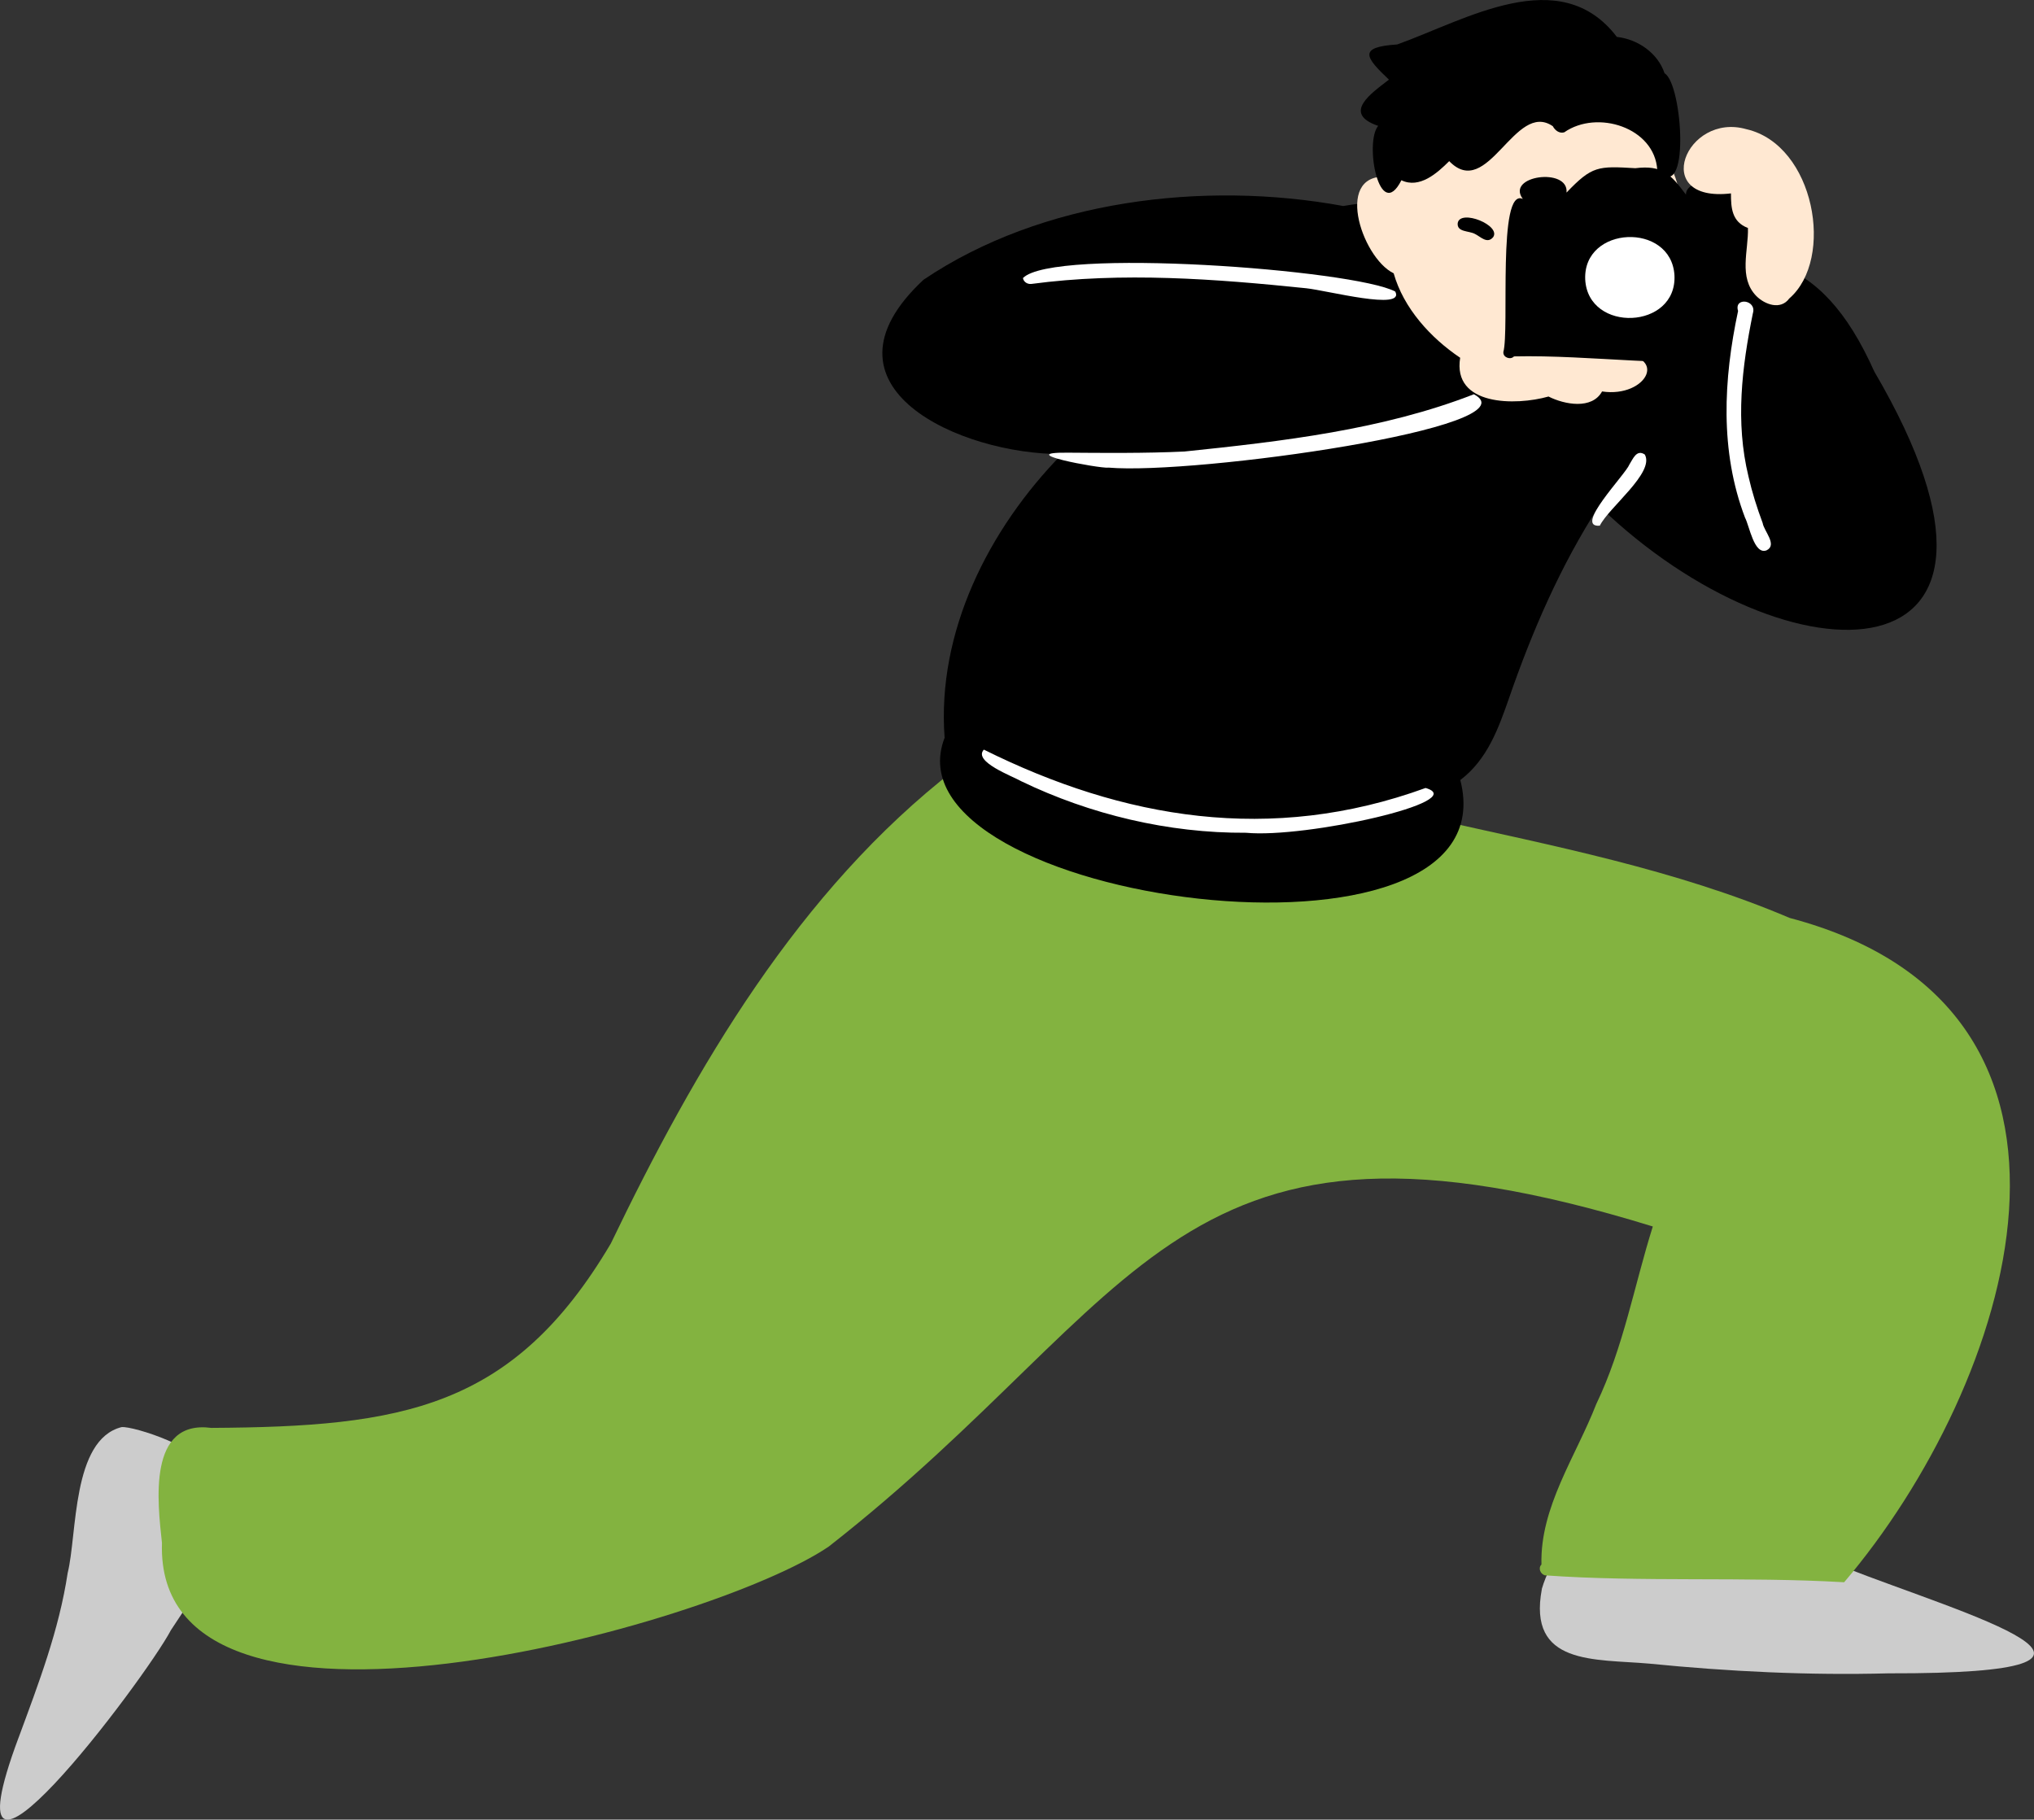 <?xml version="1.0" encoding="UTF-8"?>
<svg id="_レイヤー_2" data-name="レイヤー 2" xmlns="http://www.w3.org/2000/svg" viewBox="0 0 297 265.7">
  <rect x="0" y="0" width="297" height="265.7" fill="#333333" stroke="none"/>
  <defs>
    <style>
      .cls-1 {
        fill: #fff;
      }

      .cls-2 {
        fill: #83b340;
      }

      .cls-3 {
        fill: #ccc;
      }

      .cls-4 {
        fill: #ffe8d2;
      }
    </style>
  </defs>
  <g id="_イラスト" data-name="イラスト">
    <g>
      <path class="cls-3" d="M225.14,232.02c-2.11,11.19,7.68,10.2,15.66,10.9,11.61,1.16,23.31,1.73,34.99,1.42,42.3.1,11.2-8.56-6.44-15.46-6.4-20.13-38.96-14.68-44.22,3.14Z"/>
      <path class="cls-3" d="M2.72,253.71c-11.8,31.59,18.41-8.41,22.24-15.68,4.76-7.2,11.7-16.77,3.31-24.04,2.27-2.11-8.84-5.84-10.54-5.6-7.26,1.86-6.44,15.64-7.85,21.3-1.25,8.31-4.26,16.17-7.16,24.03Z"/>
      <path class="cls-2" d="M261.33,134.04c50.39,13.31,32.35,68.29,7.95,97-14.29-.84-29.65,0-43.7-1.01-.67-.21-1.01-1.07-.5-1.58-.23-8.37,5.02-15.78,8-23.42,3.99-8.31,5.53-17.28,8.26-25.94-70.01-21.57-73.69,10.25-120.33,46.74-17.29,11.77-98.51,33.92-97.36-.53-.65-5.99-2.11-18.02,7.2-16.8,27.81-.16,44.06-2.76,58.34-26.92,12.34-25.66,27.4-51.52,50.31-69.26.59-.87,2.45-1.21,2.51.23,22.06-7.76,46.95-3.66,67.28,7.04,17.29,3.88,35.41,7.37,52.04,14.45Z"/>
      <path d="M273.68,54.25c-7.94-17.74-17.98-18.84-35.8-15.47-11.52-8.74-28.06-11.02-41.74-8.7-20.37-3.74-44.04-.87-61.29,10.77-16.85,15.7,5.56,25.55,20.23,25.45-10.73,10.95-18.3,25.98-17.15,41.43-9.37,24.12,83.09,36.46,75.3,6.17,3.97-3,5.59-7.6,7.11-11.94,3.37-9.77,7.53-19.36,13.15-28.08,27.64,26.72,67.36,26.73,40.19-19.63Z"/>
      <path d="M207.07,32.47c.32-2.58.64-5.27,1.29-7.8-.53-1.41-2.38-.77-2.3.63.08-1.56-1.98-3.18-2.62-1.14.13,1.63.94,10.44,3.63,8.31Z"/>
      <path class="cls-4" d="M243.6,42.79c11.98-29.49-29.62-42.94-40.45-16.91-8.62-1.25-4.4,11.73.35,14.03,1.45,5.11,5.4,9.43,9.71,12.33-1.15,7.05,8.11,7.02,12.9,5.66,2.33,1.18,6.35,1.94,7.82-.74,6.56.99,10.06-5.61,1.63-5.51,3.43-2.29,6.24-5.42,8.03-8.87Z"/>
      <path class="cls-1" d="M233.74,48.02c2.21-2.97,6.15-.22,9.44-2.17,7.4-1.29,3.06-10.18-3.01-11.73-2.54-.33-6.35-2.38-7.13,1.03-.64,1.31-4.02.83-3.16,3.02-.8,2.19.63,8.08,3.86,9.85Z"/>
      <path d="M231.47,40.82c-.35-7.89,12.54-8.43,13.03-.64.41,7.95-12.6,8.48-13.03.64ZM219.52,51.43c-.06.76,1.04,1.17,1.55.61,11.36-.25,23.72,1.76,34.61.36,1.04-5.4.15-11.58.52-17.24-.41-1.79,1.34-6.05-1.56-5.84,1-3.69-8.52-3.88-8.46-.9-2.23-2.98-3.46-4.35-7.39-3.86-5.46-.32-6.31-.35-10.05,3.56.36-3.73-8.94-2.49-6.38.93-3.74-1.75-1.92,19.15-2.85,22.38Z"/>
      <path class="cls-4" d="M255.02,18.87c-8.86-2.56-14.16,10.77-2.27,9.37,0,2.12.13,4.16,2.48,5.05.1,3.27-1.41,7.23,1.22,9.93,1.24,1.25,3.54,2.1,4.81.37,6.68-5.77,3.72-22.41-6.23-24.72Z"/>
      <path class="cls-1" d="M203.73,42.57c-6.06-3.21-49.95-6.47-54.36-1.97.08.55.64.93,1.23.86,13.28-1.77,26.85-.74,40.12.63,3.07.32,14.5,3.34,13.01.48Z"/>
      <path class="cls-1" d="M161.86,68.28c12.58,1.09,62.46-5.93,53.35-10.71-13.26,5.18-28.06,6.89-42.26,8.36-5.62.27-11.97.21-17.02.17-8.2-.08,4.49,2.31,5.92,2.19Z"/>
      <path class="cls-1" d="M233.6,76.76c1.3-2.65,8.06-7.76,6.57-10.39-1.21-.82-1.75.69-2.24,1.44-.58,1.49-8.23,9.27-4.33,8.95Z"/>
      <path class="cls-1" d="M257.95,80.36c1.63-.8-.39-2.81-.57-3.99-.83-2.22-1.55-4.5-2.07-6.79-1.94-7.96-.96-15.97.64-23.83.61-1.99-2.8-2.42-2.16-.34-2.13,9.96-2.69,20.46,1.02,30.19.63,1.16,1.31,5.47,3.14,4.76Z"/>
      <path class="cls-1" d="M181.94,121.6c8.72.83,32.99-4.58,26.22-6.54-22.59,8.22-44.17,4.51-64.5-5.6-1.63,1.76,4.24,3.9,5.47,4.62,10.04,4.84,21.47,7.59,32.81,7.52Z"/>
      <path d="M243.06,10.71c-1-2.99-3.92-4.98-6.97-5.32-8.31-10.9-22.1-2.46-32.07,1.1-5.78.38-4.66,1.86-1.21,5.14-2.5,1.94-6.94,4.92-1.57,6.75-2.05,2.43.18,14.28,3.39,7.94,2.64,1.27,5.22-1.03,6.98-2.79,5.66,5.84,9.58-8.93,15.13-5.1.3.58.94,1.11,1.67.89,4.81-3.36,13.21-.7,13.58,5.5,4.87,5.37,3.72-12.54,1.08-14.11Z"/>
      <path d="M217.99,34.68c1.35-1.74-4.79-4.22-5.14-2.1-.14,1.34,1.65,1.1,2.52,1.58.82.4,1.77,1.48,2.62.51Z"/>
    </g>
  </g>
</svg>